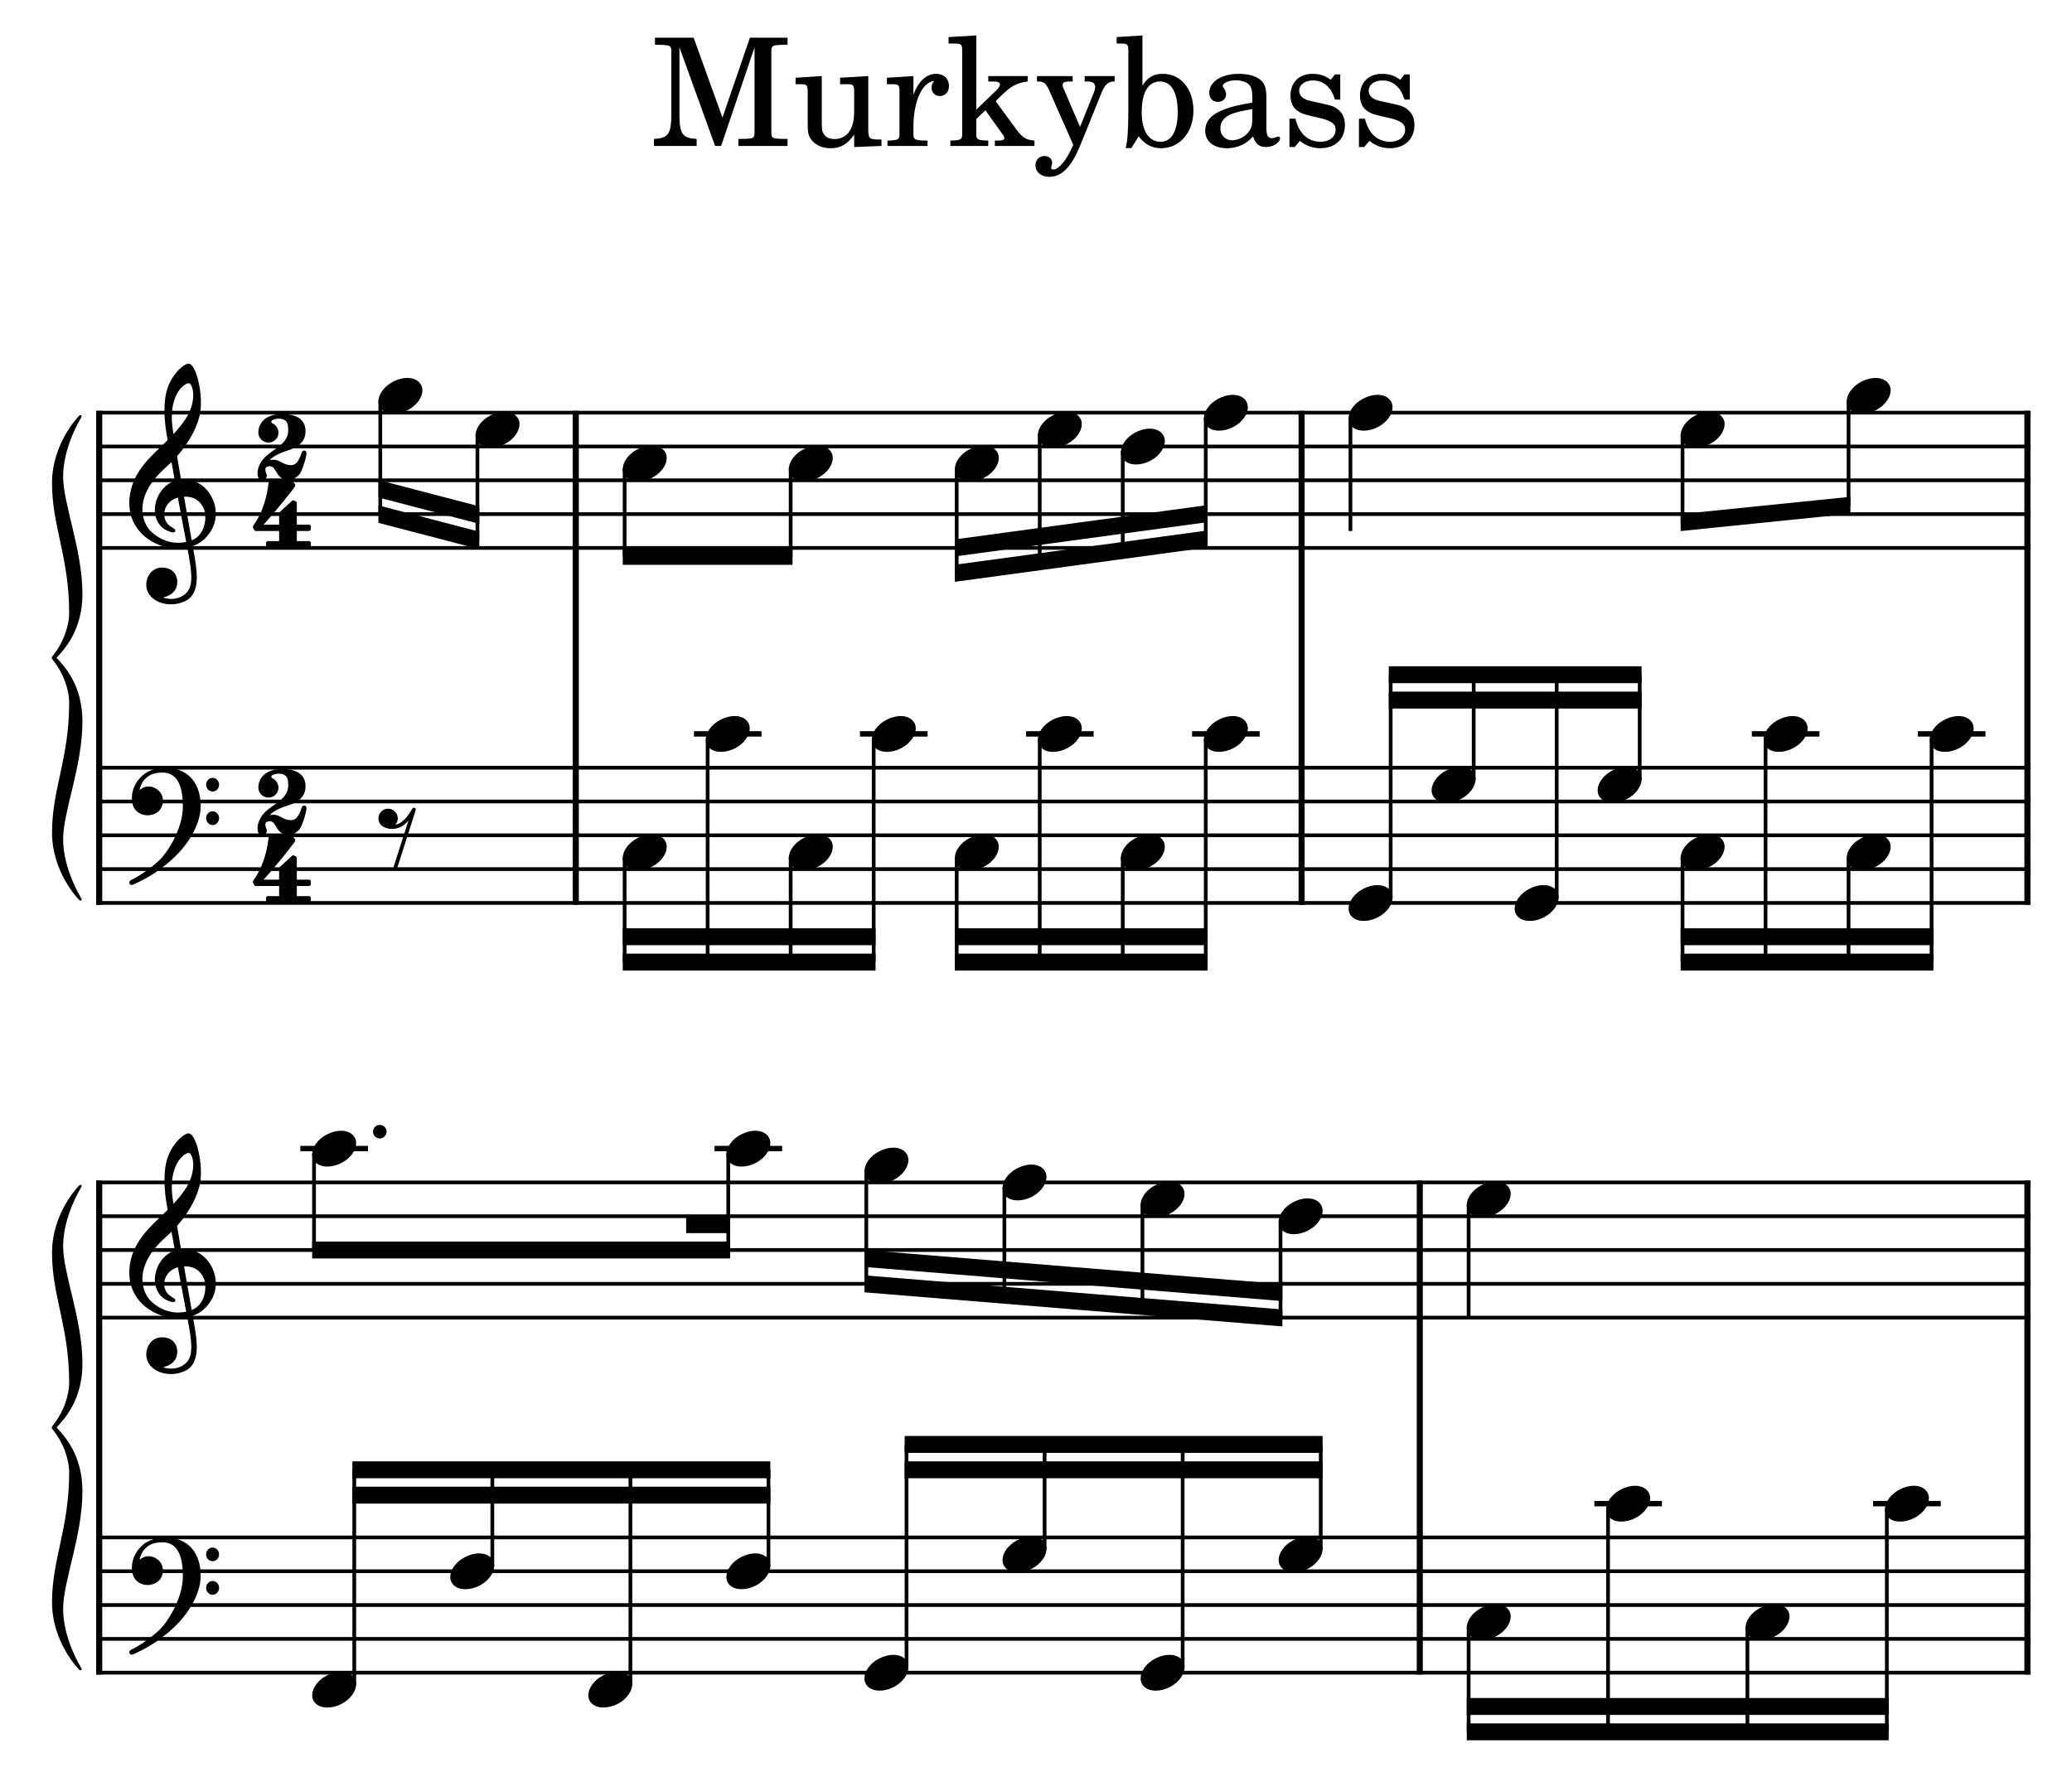 <?xml version="1.0" encoding="UTF-8" standalone="no"?> <svg xmlns="http://www.w3.org/2000/svg" xmlns:svg="http://www.w3.org/2000/svg" xmlns:rdf="http://www.w3.org/1999/02/22-rdf-syntax-ns#" xmlns:cc="http://creativecommons.org/ns#" xmlns:dc="http://purl.org/dc/elements/1.1/" width="1520" height="1300" viewBox="0 0 1520 1300" version="1.2" id="svg56332"><defs id="defs56336"></defs><title id="title55982">murky-koch1802</title><desc id="desc55984">Generated by MuseScore 3.6.2</desc><polyline class="StaffLines" fill="none" stroke="#000000" stroke-width="2.73" stroke-linejoin="bevel" points="53.614,634.252 1472.6,634.252" id="polyline55986" transform="translate(16.921,-331.52)"></polyline><polyline class="StaffLines" fill="none" stroke="#000000" stroke-width="2.73" stroke-linejoin="bevel" points="53.614,659.055 1472.6,659.055" id="polyline55988" transform="translate(16.921,-331.52)"></polyline><polyline class="StaffLines" fill="none" stroke="#000000" stroke-width="2.73" stroke-linejoin="bevel" points="53.614,683.858 1472.6,683.858" id="polyline55990" transform="translate(16.921,-331.52)"></polyline><polyline class="StaffLines" fill="none" stroke="#000000" stroke-width="2.73" stroke-linejoin="bevel" points="53.614,708.661 1472.6,708.661" id="polyline55992" transform="translate(16.921,-331.52)"></polyline><polyline class="StaffLines" fill="none" stroke="#000000" stroke-width="2.73" stroke-linejoin="bevel" points="53.614,733.465 1472.6,733.465" id="polyline55994" transform="translate(16.921,-331.52)"></polyline><polyline class="StaffLines" fill="none" stroke="#000000" stroke-width="2.73" stroke-linejoin="bevel" points="53.614,894.685 1472.6,894.685" id="polyline55996" transform="translate(16.921,-331.52)"></polyline><polyline class="StaffLines" fill="none" stroke="#000000" stroke-width="2.73" stroke-linejoin="bevel" points="53.614,919.488 1472.6,919.488" id="polyline55998" transform="translate(16.921,-331.52)"></polyline><polyline class="StaffLines" fill="none" stroke="#000000" stroke-width="2.73" stroke-linejoin="bevel" points="53.614,944.291 1472.6,944.291" id="polyline56000" transform="translate(16.921,-331.52)"></polyline><polyline class="StaffLines" fill="none" stroke="#000000" stroke-width="2.73" stroke-linejoin="bevel" points="53.614,969.094 1472.6,969.094" id="polyline56002" transform="translate(16.921,-331.52)"></polyline><polyline class="StaffLines" fill="none" stroke="#000000" stroke-width="2.73" stroke-linejoin="bevel" points="53.614,993.898 1472.6,993.898" id="polyline56004" transform="translate(16.921,-331.52)"></polyline><polyline class="StaffLines" fill="none" stroke="#000000" stroke-width="2.73" stroke-linejoin="bevel" points="53.614,1352.91 1472.6,1352.91" id="polyline56006" transform="translate(16.921,-485.52)"></polyline><polyline class="StaffLines" fill="none" stroke="#000000" stroke-width="2.73" stroke-linejoin="bevel" points="53.614,1377.71 1472.6,1377.71" id="polyline56008" transform="translate(16.921,-485.52)"></polyline><polyline class="StaffLines" fill="none" stroke="#000000" stroke-width="2.73" stroke-linejoin="bevel" points="53.614,1402.51 1472.6,1402.51" id="polyline56010" transform="translate(16.921,-485.52)"></polyline><polyline class="StaffLines" fill="none" stroke="#000000" stroke-width="2.73" stroke-linejoin="bevel" points="53.614,1427.31 1472.6,1427.31" id="polyline56012" transform="translate(16.921,-485.52)"></polyline><polyline class="StaffLines" fill="none" stroke="#000000" stroke-width="2.73" stroke-linejoin="bevel" points="53.614,1452.12 1472.6,1452.12" id="polyline56014" transform="translate(16.921,-485.52)"></polyline><polyline class="StaffLines" fill="none" stroke="#000000" stroke-width="2.73" stroke-linejoin="bevel" points="53.614,1613.34 1472.6,1613.34" id="polyline56016" transform="translate(16.921,-485.52)"></polyline><polyline class="StaffLines" fill="none" stroke="#000000" stroke-width="2.73" stroke-linejoin="bevel" points="53.614,1638.14 1472.6,1638.14" id="polyline56018" transform="translate(16.921,-485.52)"></polyline><polyline class="StaffLines" fill="none" stroke="#000000" stroke-width="2.73" stroke-linejoin="bevel" points="53.614,1662.94 1472.6,1662.94" id="polyline56020" transform="translate(16.921,-485.52)"></polyline><polyline class="StaffLines" fill="none" stroke="#000000" stroke-width="2.73" stroke-linejoin="bevel" points="53.614,1687.75 1472.6,1687.75" id="polyline56022" transform="translate(16.921,-485.52)"></polyline><polyline class="StaffLines" fill="none" stroke="#000000" stroke-width="2.73" stroke-linejoin="bevel" points="53.614,1712.55 1472.6,1712.55" id="polyline56024" transform="translate(16.921,-485.52)"></polyline><path class="Text" d="m 508.86,27.657 h -28.375 v 5.171 h 2.094 c 6.265,0.11 8.359,0.438 9.125,1.547 0.781,0.985 0.781,1.094 0.781,6.813 v 42.125 c 0,14.969 -2.094,18.047 -12.766,18.594 v 5.171 h 31.344 v -5.171 c -10.563,-0.547 -12.641,-3.625 -12.641,-18.594 v -48.61 l 26.172,72.375 h 4.406 l 24.532,-72.375 v 58.844 c 0,5.61 0,5.828 -0.657,6.938 -0.89,1.093 -2.984,1.422 -9.25,1.422 h -1.984 v 5.171 h 36.094 v -5.171 h -1.985 c -6.265,0 -8.359,-0.329 -9.25,-1.422 -0.656,-1.11 -0.656,-1.219 -0.656,-6.938 V 41.188 c 0,-5.61 0,-5.828 0.656,-6.813 0.891,-1.109 2.985,-1.437 9.25,-1.547 h 1.985 v -5.171 h -27.61 l -20.14,58.625 -21.125,-58.625 m 117.75,80.187 20.031,-0.766 v -4.734 h -2.75 c -6.391,-0.219 -6.937,-0.875 -6.937,-8.031 v -38.5 l -20.672,1.219 v 4.734 h 5.609 c 4.172,0.109 4.719,0.766 4.719,5.5 v 13.516 c 0,6.281 -0.656,10.015 -2.297,13.531 -2.313,4.953 -6.719,7.703 -12.109,7.703 -3.407,0 -6.266,-1.203 -7.704,-3.406 -1.421,-2.094 -1.64,-3.188 -1.64,-9.235 V 55.813 l -19.25,1.219 v 4.734 h 4.172 c 4.187,0.109 4.734,0.766 4.734,5.5 v 23.75 c 0,5.609 0.438,8.141 2.094,10.672 2.969,4.515 8.25,7.047 14.844,7.047 7.265,0 12.328,-2.969 17.156,-10.016 v 9.125 m 43.469,-52.031 -19.469,1.219 v 4.734 h 4.5 c 4.187,0.109 4.734,0.766 4.734,5.5 v 26.281 5.172 c -0.109,1.656 -0.219,2.313 -0.656,2.859 -0.766,0.985 -2.969,1.438 -7.703,1.547 h -0.438 v 3.953 h 29.375 v -3.953 h -1.984 c -7.375,-0.234 -8.359,-0.781 -8.359,-4.734 v -4.844 -1.094 c 0.109,-18.484 6.703,-32.562 15.281,-33 -1.531,1.75 -1.969,2.86 -1.969,4.938 0,3.531 2.531,6.062 6.047,6.062 4.062,0 6.703,-2.968 6.703,-7.375 0,-5.39 -3.734,-8.906 -9.562,-8.906 -6.938,0 -12.875,5.5 -16.5,15.281 v -13.64 m 46.109,24.64 V 26 l -20.344,1.219 v 4.734 h 5.266 c 4.187,0.11 4.734,0.766 4.734,5.5 v 56.094 5.281 c -0.109,1.547 -0.219,2.204 -0.656,2.75 -0.766,0.985 -2.859,1.438 -7.594,1.547 h -0.437 v 3.953 h 27.828 v -3.953 h -0.438 c -7.375,-0.234 -8.359,-0.781 -8.359,-4.734 v -4.844 -6.265 l 6.703,-6.391 13.094,18.375 c 0.547,0.875 0.765,1.437 0.765,1.875 0,1.531 -1.203,1.984 -4.828,1.984 h -2.093 v 3.953 h 29.046 v -3.953 c -6.171,-0.562 -8.375,-1.875 -12.875,-7.593 l -15.625,-21.344 4.954,-4.844 c 6.484,-6.266 11.109,-8.687 18.593,-9.562 v -3.969 h -28.937 v 3.969 h 3.406 c 3.531,0 5.172,0.656 5.172,2.093 0,1.203 -0.766,2.516 -2.531,4.282 l -14.844,14.296 m 76.109,12.657 -12.093,-28.266 c -0.454,-1.109 -0.672,-1.656 -0.672,-2.203 0,-2.094 1.328,-2.859 5.062,-2.859 h 2.313 v -3.969 h -26.172 v 3.969 h 1.203 c 3.734,0.109 5.172,1.203 7.484,5.937 l 17.922,40.594 -1.859,3.844 c -3.969,8.359 -9.141,14.187 -12.656,14.187 -0.985,0 -1.766,-0.437 -1.766,-1.094 0,-0.218 0.109,-0.547 0.219,-0.984 0.328,-1 0.562,-1.984 0.562,-2.875 0,-2.859 -2.312,-4.938 -5.609,-4.938 -3.86,0 -6.61,2.86 -6.61,6.813 0,4.953 4.188,8.469 10.016,8.469 5.828,0 10.781,-2.86 15.172,-8.797 3.422,-4.516 5.609,-9.125 10.453,-21.125 l 12.547,-31.125 c 2.531,-6.375 4.937,-8.797 9.234,-8.906 h 0.657 v -3.969 h -22 v 3.969 h 1.765 c 4.172,0 5.938,1.203 5.938,4.062 0,1.219 -0.328,2.531 -1.094,4.406 l -10.016,24.86 m 45.797,-67.11 -18.922,1.219 v 4.734 h 3.86 c 4.172,0.11 4.718,0.766 4.718,5.5 v 42.782 c 0,15.297 -0.656,23.656 -1.968,28.39 h 4.172 l 5.39,-8.593 c 4.516,5.953 9.688,8.703 16.5,8.703 13.641,0 23.656,-11.672 23.656,-27.61 0,-15.843 -9.25,-26.953 -22.437,-26.953 -6.719,0 -10.781,2.313 -14.969,8.578 V 26 m 12.985,33.782 c 8.25,0 12.875,8.031 12.875,22.437 0,13.969 -4.516,21.781 -12.547,21.781 -8.688,0 -13.86,-8.031 -13.86,-21.562 0,-14.735 4.735,-22.656 13.532,-22.656 m 77.937,11.875 c 0,-6.922 -1.203,-10.454 -4.406,-13.094 -3.625,-2.969 -9.016,-4.391 -16.047,-4.391 -12.438,0 -21.453,5.828 -21.453,13.86 0,4.062 2.531,6.703 6.375,6.703 3.515,0 5.937,-2.313 5.937,-5.61 0,-1.422 -0.547,-2.968 -1.64,-4.5 -0.672,-0.781 -0.782,-1 -0.782,-1.547 0,-2.203 4.407,-4.187 9.688,-4.187 3.516,0 7.375,1.109 9.125,2.75 2.094,1.766 2.859,4.406 2.859,9.359 v 4.282 c -11.437,1.984 -15.062,2.859 -20.453,4.953 -9.578,3.531 -14.078,8.578 -14.078,15.625 0,7.922 6.156,12.875 15.953,12.875 7.578,0 14.406,-3.094 19.141,-8.703 1.75,5.609 4.5,7.812 9.672,7.812 4.953,0 10.125,-3.187 10.125,-6.375 0,-0.766 -0.438,-1.328 -1.11,-1.328 -0.437,0 -0.875,0.125 -1.64,0.453 -1.547,0.656 -2.203,0.766 -3.078,0.766 -3.094,0 -4.188,-1.985 -4.188,-7.594 V 71.657 m -10.344,13.421 c 0,6.594 -0.328,8.141 -2.187,11 -2.75,4.063 -7.703,6.813 -12.547,6.813 -5.063,0 -8.688,-3.625 -8.688,-8.578 0,-4.61 2.313,-7.922 7.141,-10.219 3.422,-1.547 7.703,-2.641 16.281,-4.078 v 5.062 m 64.532,-30.468 h -3.86 l -3.187,3.953 c -3.953,-3.078 -7.922,-4.391 -13.422,-4.391 -9.672,0 -16.063,6.266 -16.063,15.953 0,4.282 1.438,7.907 3.86,10.11 2.531,2.312 5.062,3.406 11.656,4.953 l 5.828,1.328 c 8.688,2.078 11.766,4.281 11.766,8.687 0,5.172 -4.5,8.797 -10.891,8.797 -9.344,0 -15.937,-5.937 -18.578,-16.937 h -4.406 v 20.781 h 3.843 l 3.86,-4.5 c 4.5,3.625 9.453,5.391 15.062,5.391 10.782,0 17.938,-6.719 17.938,-16.953 0,-4.829 -1.547,-8.579 -4.625,-11.11 -2.641,-2.297 -4.844,-3.187 -11.547,-4.609 l -5.5,-1.219 c -6.047,-1.312 -6.047,-1.312 -8.031,-2.422 -2.422,-1.094 -3.844,-3.406 -3.844,-5.828 0,-4.5 4.172,-7.578 10.219,-7.578 4.187,0 7.593,1.422 10.672,4.391 2.421,2.421 3.64,4.625 5.39,9.687 h 3.86 V 54.61 m 50.997,0 h -3.86 l -3.18,3.953 c -3.96,-3.078 -7.93,-4.391 -13.426,-4.391 -9.672,0 -16.063,6.266 -16.063,15.953 0,4.282 1.438,7.907 3.86,10.11 2.531,2.312 5.062,3.406 11.656,4.953 l 5.833,1.328 c 8.68,2.078 11.76,4.281 11.76,8.687 0,5.172 -4.5,8.797 -10.89,8.797 -9.344,0 -15.937,-5.937 -18.578,-16.937 h -4.406 v 20.781 h 3.843 l 3.86,-4.5 c 4.5,3.625 9.453,5.391 15.061,5.391 10.78,0 17.94,-6.719 17.94,-16.953 0,-4.829 -1.55,-8.579 -4.63,-11.11 -2.64,-2.297 -4.84,-3.187 -11.54,-4.609 l -5.503,-1.219 c -6.047,-1.312 -6.047,-1.312 -8.031,-2.422 -2.422,-1.094 -3.844,-3.406 -3.844,-5.828 0,-4.5 4.172,-7.578 10.219,-7.578 4.189,0 7.589,1.422 10.669,4.391 2.42,2.421 3.64,4.625 5.39,9.687 h 3.86 V 54.61" id="path56026"></path><polyline class="BarLine" fill="none" stroke="#000000" stroke-width="4.46" stroke-linejoin="bevel" points="55.846,893.321 55.846,995.262" id="polyline56028" transform="translate(16.921,-331.52)"></polyline><polyline class="BarLine" fill="none" stroke="#000000" stroke-width="4.46" stroke-linejoin="bevel" points="405.461,893.321 405.461,995.262" id="polyline56030" transform="translate(16.921,-331.52)"></polyline><polyline class="BarLine" fill="none" stroke="#000000" stroke-width="4.46" stroke-linejoin="bevel" points="937.914,893.321 937.914,995.262" id="polyline56032" transform="translate(16.921,-331.52)"></polyline><polyline class="BarLine" fill="none" stroke="#000000" stroke-width="4.46" stroke-linejoin="bevel" points="1470.37,893.321 1470.37,995.262" id="polyline56034" transform="translate(16.921,-331.52)"></polyline><polyline class="BarLine" fill="none" stroke="#000000" stroke-width="4.46" stroke-linejoin="bevel" points="55.846,1611.97 55.846,1713.92" id="polyline56036" transform="translate(16.921,-485.52)"></polyline><polyline class="BarLine" fill="none" stroke="#000000" stroke-width="4.46" stroke-linejoin="bevel" points="1024.61,1611.97 1024.61,1713.92" id="polyline56038" transform="translate(16.921,-485.52)"></polyline><polyline class="BarLine" fill="none" stroke="#000000" stroke-width="4.46" stroke-linejoin="bevel" points="1470.37,1611.97 1470.37,1713.92" id="polyline56040" transform="translate(16.921,-485.52)"></polyline><polyline class="BarLine" fill="none" stroke="#000000" stroke-width="4.46" stroke-linejoin="bevel" points="55.846,632.888 55.846,894.685" id="polyline56042" transform="translate(16.921,-331.52)"></polyline><polyline class="BarLine" fill="none" stroke="#000000" stroke-width="4.46" stroke-linejoin="bevel" points="405.461,632.888 405.461,894.685" id="polyline56044" transform="translate(16.921,-331.52)"></polyline><polyline class="BarLine" fill="none" stroke="#000000" stroke-width="4.46" stroke-linejoin="bevel" points="937.914,632.888 937.914,894.685" id="polyline56046" transform="translate(16.921,-331.52)"></polyline><polyline class="BarLine" fill="none" stroke="#000000" stroke-width="4.46" stroke-linejoin="bevel" points="1470.37,632.888 1470.37,894.685" id="polyline56048" transform="translate(16.921,-331.52)"></polyline><polyline class="BarLine" fill="none" stroke="#000000" stroke-width="4.46" stroke-linejoin="bevel" points="55.846,1351.54 55.846,1613.34" id="polyline56050" transform="translate(16.921,-485.52)"></polyline><polyline class="BarLine" fill="none" stroke="#000000" stroke-width="4.46" stroke-linejoin="bevel" points="1024.61,1351.54 1024.61,1613.34" id="polyline56052" transform="translate(16.921,-485.52)"></polyline><polyline class="BarLine" fill="none" stroke="#000000" stroke-width="4.46" stroke-linejoin="bevel" points="1470.37,1351.54 1470.37,1613.34" id="polyline56054" transform="translate(16.921,-485.52)"></polyline><polyline class="LedgerLine" fill="none" stroke="#000000" stroke-width="3.97" stroke-linejoin="bevel" points="492.157,869.882 541.755,869.882" id="polyline56056" transform="translate(16.921,-331.52)"></polyline><polyline class="LedgerLine" fill="none" stroke="#000000" stroke-width="3.97" stroke-linejoin="bevel" points="613.958,869.882 663.556,869.882" id="polyline56058" transform="translate(16.921,-331.52)"></polyline><polyline class="LedgerLine" fill="none" stroke="#000000" stroke-width="3.97" stroke-linejoin="bevel" points="735.758,869.882 785.357,869.882" id="polyline56060" transform="translate(16.921,-331.52)"></polyline><polyline class="LedgerLine" fill="none" stroke="#000000" stroke-width="3.97" stroke-linejoin="bevel" points="857.559,869.882 907.158,869.882" id="polyline56062" transform="translate(16.921,-331.52)"></polyline><polyline class="LedgerLine" fill="none" stroke="#000000" stroke-width="3.97" stroke-linejoin="bevel" points="1268.21,869.882 1317.81,869.882" id="polyline56064" transform="translate(16.921,-331.52)"></polyline><polyline class="LedgerLine" fill="none" stroke="#000000" stroke-width="3.97" stroke-linejoin="bevel" points="1390.01,869.882 1439.61,869.882" id="polyline56066" transform="translate(16.921,-331.52)"></polyline><polyline class="LedgerLine" fill="none" stroke="#000000" stroke-width="3.97" stroke-linejoin="bevel" points="1152.67,1588.54 1202.26,1588.54" id="polyline56068" transform="translate(16.921,-485.52)"></polyline><polyline class="LedgerLine" fill="none" stroke="#000000" stroke-width="3.97" stroke-linejoin="bevel" points="1357.19,1588.54 1406.79,1588.54" id="polyline56070" transform="translate(16.921,-485.52)"></polyline><polyline class="LedgerLine" fill="none" stroke="#000000" stroke-width="3.97" stroke-linejoin="bevel" points="203.41,1328.1 253.008,1328.1" id="polyline56072" transform="translate(16.921,-485.52)"></polyline><polyline class="LedgerLine" fill="none" stroke="#000000" stroke-width="3.97" stroke-linejoin="bevel" points="507.266,1328.1 556.865,1328.1" id="polyline56074" transform="translate(16.921,-485.52)"></polyline><polyline class="Stem" fill="none" stroke="#000000" stroke-width="2.73" stroke-linejoin="bevel" points="441.302,960.026 441.302,1037.3" id="polyline56076" transform="translate(16.921,-331.52)"></polyline><polyline class="Stem" fill="none" stroke="#000000" stroke-width="2.73" stroke-linejoin="bevel" points="502.202,873.215 502.202,1037.3" id="polyline56078" transform="translate(16.921,-331.52)"></polyline><polyline class="Stem" fill="none" stroke="#000000" stroke-width="2.73" stroke-linejoin="bevel" points="563.103,960.026 563.103,1037.3" id="polyline56080" transform="translate(16.921,-331.52)"></polyline><polyline class="Stem" fill="none" stroke="#000000" stroke-width="2.73" stroke-linejoin="bevel" points="624.003,873.215 624.003,1037.3" id="polyline56082" transform="translate(16.921,-331.52)"></polyline><polyline class="Stem" fill="none" stroke="#000000" stroke-width="2.73" stroke-linejoin="bevel" points="684.903,960.026 684.903,1037.3" id="polyline56084" transform="translate(16.921,-331.52)"></polyline><polyline class="Stem" fill="none" stroke="#000000" stroke-width="2.73" stroke-linejoin="bevel" points="745.804,873.215 745.804,1037.3" id="polyline56086" transform="translate(16.921,-331.52)"></polyline><polyline class="Stem" fill="none" stroke="#000000" stroke-width="2.73" stroke-linejoin="bevel" points="806.704,960.026 806.704,1037.3" id="polyline56088" transform="translate(16.921,-331.52)"></polyline><polyline class="Stem" fill="none" stroke="#000000" stroke-width="2.73" stroke-linejoin="bevel" points="867.605,873.215 867.605,1037.3" id="polyline56090" transform="translate(16.921,-331.52)"></polyline><polyline class="Stem" fill="none" stroke="#000000" stroke-width="2.73" stroke-linejoin="bevel" points="1003.26,990.723 1003.26,826.476" id="polyline56092" transform="translate(16.921,-331.52)"></polyline><polyline class="Stem" fill="none" stroke="#000000" stroke-width="2.73" stroke-linejoin="bevel" points="1064.16,903.912 1064.16,826.476" id="polyline56094" transform="translate(16.921,-331.52)"></polyline><polyline class="Stem" fill="none" stroke="#000000" stroke-width="2.73" stroke-linejoin="bevel" points="1125.06,990.723 1125.06,826.476" id="polyline56096" transform="translate(16.921,-331.52)"></polyline><polyline class="Stem" fill="none" stroke="#000000" stroke-width="2.73" stroke-linejoin="bevel" points="1185.96,903.912 1185.96,826.476" id="polyline56098" transform="translate(16.921,-331.52)"></polyline><polyline class="Stem" fill="none" stroke="#000000" stroke-width="2.73" stroke-linejoin="bevel" points="1217.36,960.026 1217.36,1037.3" id="polyline56100" transform="translate(16.921,-331.52)"></polyline><polyline class="Stem" fill="none" stroke="#000000" stroke-width="2.73" stroke-linejoin="bevel" points="1278.26,873.215 1278.26,1037.3" id="polyline56102" transform="translate(16.921,-331.52)"></polyline><polyline class="Stem" fill="none" stroke="#000000" stroke-width="2.73" stroke-linejoin="bevel" points="1339.16,960.026 1339.16,1037.3" id="polyline56104" transform="translate(16.921,-331.52)"></polyline><polyline class="Stem" fill="none" stroke="#000000" stroke-width="2.73" stroke-linejoin="bevel" points="1400.06,873.215 1400.06,1037.3" id="polyline56106" transform="translate(16.921,-331.52)"></polyline><polyline class="Stem" fill="none" stroke="#000000" stroke-width="2.73" stroke-linejoin="bevel" points="242.963,1721.78 242.963,1563.73" id="polyline56108" transform="translate(16.921,-485.52)"></polyline><polyline class="Stem" fill="none" stroke="#000000" stroke-width="2.73" stroke-linejoin="bevel" points="344.248,1634.97 344.248,1563.73" id="polyline56110" transform="translate(16.921,-485.52)"></polyline><polyline class="Stem" fill="none" stroke="#000000" stroke-width="2.73" stroke-linejoin="bevel" points="445.534,1721.78 445.534,1563.73" id="polyline56112" transform="translate(16.921,-485.52)"></polyline><polyline class="Stem" fill="none" stroke="#000000" stroke-width="2.73" stroke-linejoin="bevel" points="546.82,1634.97 546.82,1563.73" id="polyline56114" transform="translate(16.921,-485.52)"></polyline><polyline class="Stem" fill="none" stroke="#000000" stroke-width="2.73" stroke-linejoin="bevel" points="648.105,1709.38 648.105,1545.13" id="polyline56116" transform="translate(16.921,-485.52)"></polyline><polyline class="Stem" fill="none" stroke="#000000" stroke-width="2.73" stroke-linejoin="bevel" points="749.391,1622.57 749.391,1545.13" id="polyline56118" transform="translate(16.921,-485.52)"></polyline><polyline class="Stem" fill="none" stroke="#000000" stroke-width="2.73" stroke-linejoin="bevel" points="850.676,1709.38 850.676,1545.13" id="polyline56120" transform="translate(16.921,-485.52)"></polyline><polyline class="Stem" fill="none" stroke="#000000" stroke-width="2.73" stroke-linejoin="bevel" points="951.962,1622.57 951.962,1545.13" id="polyline56122" transform="translate(16.921,-485.52)"></polyline><polyline class="Stem" fill="none" stroke="#000000" stroke-width="2.73" stroke-linejoin="bevel" points="1060.45,1678.68 1060.45,1755.96" id="polyline56124" transform="translate(16.921,-485.52)"></polyline><polyline class="Stem" fill="none" stroke="#000000" stroke-width="2.73" stroke-linejoin="bevel" points="1162.71,1591.87 1162.71,1755.96" id="polyline56126" transform="translate(16.921,-485.52)"></polyline><polyline class="Stem" fill="none" stroke="#000000" stroke-width="2.73" stroke-linejoin="bevel" points="1264.97,1678.68 1264.97,1755.96" id="polyline56128" transform="translate(16.921,-485.52)"></polyline><polyline class="Stem" fill="none" stroke="#000000" stroke-width="2.73" stroke-linejoin="bevel" points="1367.24,1591.87 1367.24,1755.96" id="polyline56130" transform="translate(16.921,-485.52)"></polyline><polyline class="Stem" fill="none" stroke="#000000" stroke-width="2.73" stroke-linejoin="bevel" points="262.054,625.184 262.054,708.661" id="polyline56132" transform="translate(16.921,-331.52)"></polyline><polyline class="Stem" fill="none" stroke="#000000" stroke-width="2.73" stroke-linejoin="bevel" points="333.323,649.987 333.323,727.264" id="polyline56134" transform="translate(16.921,-331.52)"></polyline><polyline class="Stem" fill="none" stroke="#000000" stroke-width="2.73" stroke-linejoin="bevel" points="441.302,674.79 441.302,739.665" id="polyline56136" transform="translate(16.921,-331.52)"></polyline><polyline class="Stem" fill="none" stroke="#000000" stroke-width="2.73" stroke-linejoin="bevel" points="563.103,674.79 563.103,739.665" id="polyline56138" transform="translate(16.921,-331.52)"></polyline><polyline class="Stem" fill="none" stroke="#000000" stroke-width="2.73" stroke-linejoin="bevel" points="684.903,674.79 684.903,752.067" id="polyline56140" transform="translate(16.921,-331.52)"></polyline><polyline class="Stem" fill="none" stroke="#000000" stroke-width="2.73" stroke-linejoin="bevel" points="745.804,649.987 745.804,743.799" id="polyline56142" transform="translate(16.921,-331.52)"></polyline><polyline class="Stem" fill="none" stroke="#000000" stroke-width="2.73" stroke-linejoin="bevel" points="806.704,662.389 806.704,735.531" id="polyline56144" transform="translate(16.921,-331.52)"></polyline><polyline class="Stem" fill="none" stroke="#000000" stroke-width="2.73" stroke-linejoin="bevel" points="867.605,637.586 867.605,727.264" id="polyline56146" transform="translate(16.921,-331.52)"></polyline><polyline class="Stem" fill="none" stroke="#000000" stroke-width="2.73" stroke-linejoin="bevel" points="973.754,637.586 973.754,721.063" id="polyline56148" transform="translate(16.921,-331.52)"></polyline><polyline class="Stem" fill="none" stroke="#000000" stroke-width="2.73" stroke-linejoin="bevel" points="1217.36,649.987 1217.36,714.862" id="polyline56150" transform="translate(16.921,-331.52)"></polyline><polyline class="Stem" fill="none" stroke="#000000" stroke-width="2.73" stroke-linejoin="bevel" points="1339.16,625.184 1339.16,702.461" id="polyline56152" transform="translate(16.921,-331.52)"></polyline><polyline class="Stem" fill="none" stroke="#000000" stroke-width="2.73" stroke-linejoin="bevel" points="213.455,1331.44 213.455,1402.51" id="polyline56154" transform="translate(16.921,-485.52)"></polyline><polyline class="Stem" fill="none" stroke="#000000" stroke-width="2.73" stroke-linejoin="bevel" points="517.312,1331.44 517.312,1402.51" id="polyline56156" transform="translate(16.921,-485.52)"></polyline><polyline class="Stem" fill="none" stroke="#000000" stroke-width="2.73" stroke-linejoin="bevel" points="618.597,1343.84 618.597,1427.31" id="polyline56158" transform="translate(16.921,-485.52)"></polyline><polyline class="Stem" fill="none" stroke="#000000" stroke-width="2.73" stroke-linejoin="bevel" points="719.883,1356.24 719.883,1435.58" id="polyline56160" transform="translate(16.921,-485.52)"></polyline><polyline class="Stem" fill="none" stroke="#000000" stroke-width="2.73" stroke-linejoin="bevel" points="821.168,1368.64 821.168,1443.85" id="polyline56162" transform="translate(16.921,-485.52)"></polyline><polyline class="Stem" fill="none" stroke="#000000" stroke-width="2.73" stroke-linejoin="bevel" points="922.454,1381.04 922.454,1452.12" id="polyline56164" transform="translate(16.921,-485.52)"></polyline><polyline class="Stem" fill="none" stroke="#000000" stroke-width="2.73" stroke-linejoin="bevel" points="1060.45,1368.64 1060.45,1452.12" id="polyline56166" transform="translate(16.921,-485.52)"></polyline><path class="Note" d="m 488.111,617.143 c -1.783,-3.286 -5.55,-5.069 -10.123,-5.069 -3.364,0 -7.038,0.992 -10.619,2.883 -6.542,3.472 -10.51,9.317 -10.51,14.386 0,1.38 0.295,2.775 0.992,4.062 1.783,3.271 5.55,4.961 10.123,4.961 3.364,0 7.038,-0.884 10.619,-2.775 6.542,-3.472 10.51,-9.332 10.51,-14.386 0,-1.395 -0.295,-2.775 -0.992,-4.062" id="path56168" style="stroke-width:0.992"></path><path class="Note" d="m 549.011,530.332 c -1.783,-3.286 -5.55,-5.069 -10.123,-5.069 -3.364,0 -7.038,0.992 -10.619,2.883 -6.542,3.472 -10.51,9.317 -10.51,14.386 0,1.38 0.295,2.775 0.992,4.062 1.783,3.271 5.55,4.961 10.123,4.961 3.364,0 7.038,-0.884 10.619,-2.775 6.542,-3.472 10.51,-9.332 10.51,-14.386 0,-1.395 -0.295,-2.775 -0.992,-4.062" id="path56170" style="stroke-width:0.992"></path><path class="Note" d="m 609.911,617.143 c -1.783,-3.286 -5.55,-5.069 -10.123,-5.069 -3.364,0 -7.038,0.992 -10.619,2.883 -6.542,3.472 -10.51,9.317 -10.51,14.386 0,1.38 0.295,2.775 0.992,4.062 1.783,3.271 5.55,4.961 10.123,4.961 3.364,0 7.038,-0.884 10.619,-2.775 6.542,-3.472 10.51,-9.332 10.51,-14.386 0,-1.395 -0.295,-2.775 -0.992,-4.062" id="path56172" style="stroke-width:0.992"></path><path class="Note" d="m 670.812,530.332 c -1.783,-3.286 -5.55,-5.069 -10.123,-5.069 -3.364,0 -7.038,0.992 -10.619,2.883 -6.542,3.472 -10.51,9.317 -10.51,14.386 0,1.38 0.295,2.775 0.992,4.062 1.783,3.271 5.55,4.961 10.123,4.961 3.364,0 7.038,-0.884 10.619,-2.775 6.542,-3.472 10.51,-9.332 10.51,-14.386 0,-1.395 -0.295,-2.775 -0.992,-4.062" id="path56174" style="stroke-width:0.992"></path><path class="Note" d="m 731.712,617.143 c -1.783,-3.286 -5.55,-5.069 -10.123,-5.069 -3.364,0 -7.038,0.992 -10.619,2.883 -6.542,3.472 -10.51,9.317 -10.51,14.386 0,1.38 0.295,2.775 0.992,4.062 1.783,3.271 5.55,4.961 10.123,4.961 3.364,0 7.038,-0.884 10.619,-2.775 6.542,-3.472 10.51,-9.332 10.51,-14.386 0,-1.395 -0.295,-2.775 -0.992,-4.062" id="path56176" style="stroke-width:0.992"></path><path class="Note" d="m 792.613,530.332 c -1.783,-3.286 -5.55,-5.069 -10.123,-5.069 -3.364,0 -7.038,0.992 -10.619,2.883 -6.542,3.472 -10.51,9.317 -10.51,14.386 0,1.38 0.295,2.775 0.992,4.062 1.783,3.271 5.55,4.961 10.123,4.961 3.364,0 7.038,-0.884 10.619,-2.775 6.542,-3.472 10.51,-9.332 10.51,-14.386 0,-1.395 -0.295,-2.775 -0.992,-4.062" id="path56178" style="stroke-width:0.992"></path><path class="Note" d="m 853.513,617.143 c -1.783,-3.286 -5.55,-5.069 -10.123,-5.069 -3.364,0 -7.038,0.992 -10.619,2.883 -6.542,3.472 -10.51,9.317 -10.51,14.386 0,1.38 0.295,2.775 0.992,4.062 1.783,3.271 5.55,4.961 10.123,4.961 3.364,0 7.038,-0.884 10.619,-2.775 6.542,-3.472 10.51,-9.332 10.51,-14.386 0,-1.395 -0.295,-2.775 -0.992,-4.062" id="path56180" style="stroke-width:0.992"></path><path class="Note" d="m 914.413,530.332 c -1.783,-3.286 -5.55,-5.069 -10.123,-5.069 -3.364,0 -7.038,0.992 -10.619,2.883 -6.542,3.472 -10.51,9.317 -10.51,14.386 0,1.38 0.295,2.775 0.992,4.062 1.783,3.271 5.55,4.961 10.123,4.961 3.364,0 7.038,-0.884 10.619,-2.775 6.542,-3.472 10.51,-9.332 10.51,-14.386 0,-1.395 -0.295,-2.775 -0.992,-4.062" id="path56182" style="stroke-width:0.992"></path><path class="Note" d="m 1020.563,654.348 c -1.783,-3.286 -5.55,-5.069 -10.123,-5.069 -3.364,0 -7.038,0.992 -10.619,2.883 -6.542,3.472 -10.51,9.317 -10.51,14.386 0,1.38 0.295,2.775 0.992,4.062 1.783,3.271 5.55,4.961 10.123,4.961 3.364,0 7.038,-0.884 10.619,-2.775 6.542,-3.472 10.51,-9.332 10.51,-14.386 0,-1.395 -0.295,-2.775 -0.992,-4.062" id="path56184" style="stroke-width:0.992"></path><path class="Note" d="m 1081.463,567.537 c -1.783,-3.286 -5.55,-5.069 -10.123,-5.069 -3.364,0 -7.038,0.992 -10.619,2.883 -6.542,3.472 -10.51,9.317 -10.51,14.386 0,1.38 0.295,2.775 0.992,4.062 1.783,3.271 5.55,4.961 10.123,4.961 3.364,0 7.038,-0.884 10.619,-2.775 6.542,-3.472 10.51,-9.332 10.51,-14.386 0,-1.395 -0.295,-2.775 -0.992,-4.062" id="path56186" style="stroke-width:0.992"></path><path class="Note" d="m 1142.363,654.348 c -1.783,-3.286 -5.55,-5.069 -10.123,-5.069 -3.364,0 -7.038,0.992 -10.619,2.883 -6.542,3.472 -10.51,9.317 -10.51,14.386 0,1.38 0.295,2.775 0.992,4.062 1.783,3.271 5.55,4.961 10.123,4.961 3.364,0 7.038,-0.884 10.619,-2.775 6.542,-3.472 10.51,-9.332 10.51,-14.386 0,-1.395 -0.295,-2.775 -0.992,-4.062" id="path56188" style="stroke-width:0.992"></path><path class="Note" d="m 1203.263,567.537 c -1.783,-3.286 -5.55,-5.069 -10.123,-5.069 -3.364,0 -7.038,0.992 -10.619,2.883 -6.542,3.472 -10.51,9.317 -10.51,14.386 0,1.38 0.295,2.775 0.992,4.062 1.783,3.271 5.55,4.961 10.123,4.961 3.364,0 7.038,-0.884 10.619,-2.775 6.542,-3.472 10.51,-9.332 10.51,-14.386 0,-1.395 -0.295,-2.775 -0.992,-4.062" id="path56190" style="stroke-width:0.992"></path><path class="Note" d="m 1264.163,617.143 c -1.783,-3.286 -5.55,-5.069 -10.123,-5.069 -3.364,0 -7.038,0.992 -10.619,2.883 -6.542,3.472 -10.51,9.317 -10.51,14.386 0,1.38 0.295,2.775 0.992,4.062 1.783,3.271 5.55,4.961 10.123,4.961 3.364,0 7.038,-0.884 10.619,-2.775 6.542,-3.472 10.51,-9.332 10.51,-14.386 0,-1.395 -0.295,-2.775 -0.992,-4.062" id="path56192" style="stroke-width:0.992"></path><path class="Note" d="m 1325.063,530.332 c -1.783,-3.286 -5.55,-5.069 -10.123,-5.069 -3.364,0 -7.038,0.992 -10.619,2.883 -6.542,3.472 -10.51,9.317 -10.51,14.386 0,1.38 0.295,2.775 0.992,4.062 1.783,3.271 5.55,4.961 10.123,4.961 3.364,0 7.038,-0.884 10.619,-2.775 6.542,-3.472 10.51,-9.332 10.51,-14.386 0,-1.395 -0.295,-2.775 -0.992,-4.062" id="path56194" style="stroke-width:0.992"></path><path class="Note" d="m 1385.963,617.143 c -1.783,-3.286 -5.55,-5.069 -10.123,-5.069 -3.364,0 -7.038,0.992 -10.619,2.883 -6.542,3.472 -10.51,9.317 -10.51,14.386 0,1.38 0.295,2.775 0.992,4.062 1.783,3.271 5.55,4.961 10.123,4.961 3.364,0 7.038,-0.884 10.619,-2.775 6.542,-3.472 10.51,-9.332 10.51,-14.386 0,-1.395 -0.295,-2.775 -0.992,-4.062" id="path56196" style="stroke-width:0.992"></path><path class="Note" d="m 1446.863,530.332 c -1.783,-3.286 -5.55,-5.069 -10.123,-5.069 -3.364,0 -7.038,0.992 -10.619,2.883 -6.542,3.472 -10.51,9.317 -10.51,14.386 0,1.38 0.295,2.775 0.992,4.062 1.783,3.271 5.55,4.961 10.123,4.961 3.364,0 7.038,-0.884 10.619,-2.775 6.542,-3.472 10.51,-9.332 10.51,-14.386 0,-1.395 -0.295,-2.775 -0.992,-4.062" id="path56198" style="stroke-width:0.992"></path><path class="Note" d="m 260.264,1231.4 c -1.783,-3.287 -5.55,-5.069 -10.123,-5.069 -3.364,0 -7.038,0.992 -10.619,2.883 -6.542,3.472 -10.51,9.317 -10.51,14.386 0,1.38 0.295,2.775 0.992,4.062 1.783,3.271 5.55,4.961 10.123,4.961 3.364,0 7.038,-0.884 10.619,-2.775 6.542,-3.472 10.51,-9.332 10.51,-14.386 0,-1.395 -0.295,-2.775 -0.992,-4.061" id="path56200" style="stroke-width:0.992"></path><path class="Note" d="m 361.549,1144.59 c -1.783,-3.287 -5.55,-5.069 -10.123,-5.069 -3.364,0 -7.038,0.992 -10.619,2.883 -6.542,3.472 -10.51,9.317 -10.51,14.386 0,1.38 0.295,2.775 0.992,4.062 1.783,3.271 5.55,4.961 10.123,4.961 3.364,0 7.038,-0.884 10.619,-2.775 6.542,-3.472 10.51,-9.332 10.51,-14.386 0,-1.395 -0.295,-2.775 -0.992,-4.061" id="path56202" style="stroke-width:0.992"></path><path class="Note" d="m 462.835,1231.4 c -1.783,-3.287 -5.55,-5.069 -10.123,-5.069 -3.364,0 -7.038,0.992 -10.619,2.883 -6.542,3.472 -10.51,9.317 -10.51,14.386 0,1.38 0.295,2.775 0.992,4.062 1.783,3.271 5.55,4.961 10.123,4.961 3.364,0 7.038,-0.884 10.619,-2.775 6.542,-3.472 10.51,-9.332 10.51,-14.386 0,-1.395 -0.295,-2.775 -0.992,-4.061" id="path56204" style="stroke-width:0.992"></path><path class="Note" d="m 564.12,1144.59 c -1.783,-3.287 -5.55,-5.069 -10.123,-5.069 -3.364,0 -7.038,0.992 -10.619,2.883 -6.542,3.472 -10.51,9.317 -10.51,14.386 0,1.38 0.295,2.775 0.992,4.062 1.783,3.271 5.55,4.961 10.123,4.961 3.364,0 7.038,-0.884 10.619,-2.775 6.542,-3.472 10.51,-9.332 10.51,-14.386 0,-1.395 -0.295,-2.775 -0.992,-4.061" id="path56206" style="stroke-width:0.992"></path><path class="Note" d="m 665.406,1219 c -1.783,-3.287 -5.55,-5.069 -10.123,-5.069 -3.364,0 -7.038,0.992 -10.619,2.883 -6.542,3.472 -10.51,9.317 -10.51,14.386 0,1.38 0.295,2.775 0.992,4.062 1.783,3.271 5.55,4.961 10.123,4.961 3.364,0 7.038,-0.884 10.619,-2.775 6.542,-3.472 10.51,-9.332 10.51,-14.386 0,-1.395 -0.295,-2.775 -0.992,-4.061" id="path56208" style="stroke-width:0.992"></path><path class="Note" d="m 766.691,1132.19 c -1.783,-3.287 -5.55,-5.069 -10.123,-5.069 -3.364,0 -7.038,0.992 -10.619,2.883 -6.542,3.472 -10.51,9.317 -10.51,14.386 0,1.38 0.295,2.775 0.992,4.062 1.783,3.271 5.55,4.961 10.123,4.961 3.364,0 7.038,-0.884 10.619,-2.775 6.542,-3.472 10.51,-9.332 10.51,-14.386 0,-1.395 -0.295,-2.775 -0.992,-4.061" id="path56210" style="stroke-width:0.992"></path><path class="Note" d="m 867.977,1219 c -1.783,-3.287 -5.55,-5.069 -10.123,-5.069 -3.364,0 -7.038,0.992 -10.619,2.883 -6.542,3.472 -10.51,9.317 -10.51,14.386 0,1.38 0.295,2.775 0.992,4.062 1.783,3.271 5.55,4.961 10.123,4.961 3.364,0 7.038,-0.884 10.619,-2.775 6.542,-3.472 10.51,-9.332 10.51,-14.386 0,-1.395 -0.295,-2.775 -0.992,-4.061" id="path56212" style="stroke-width:0.992"></path><path class="Note" d="m 969.263,1132.19 c -1.783,-3.287 -5.55,-5.069 -10.123,-5.069 -3.364,0 -7.038,0.992 -10.619,2.883 -6.542,3.472 -10.51,9.317 -10.51,14.386 0,1.38 0.295,2.775 0.992,4.062 1.783,3.271 5.55,4.961 10.123,4.961 3.364,0 7.038,-0.884 10.619,-2.775 6.542,-3.472 10.51,-9.332 10.51,-14.386 0,-1.395 -0.295,-2.775 -0.992,-4.061" id="path56214" style="stroke-width:0.992"></path><path class="Note" d="m 1107.253,1181.8 c -1.783,-3.287 -5.55,-5.069 -10.123,-5.069 -3.364,0 -7.038,0.992 -10.619,2.883 -6.542,3.472 -10.51,9.317 -10.51,14.386 0,1.38 0.294,2.775 0.992,4.062 1.783,3.271 5.55,4.961 10.123,4.961 3.364,0 7.038,-0.884 10.619,-2.775 6.542,-3.472 10.51,-9.332 10.51,-14.386 0,-1.395 -0.295,-2.775 -0.992,-4.061" id="path56216" style="stroke-width:0.992"></path><path class="Note" d="m 1209.523,1094.99 c -1.783,-3.287 -5.55,-5.069 -10.123,-5.069 -3.364,0 -7.038,0.992 -10.619,2.883 -6.542,3.472 -10.51,9.317 -10.51,14.386 0,1.38 0.294,2.775 0.992,4.062 1.783,3.271 5.55,4.961 10.123,4.961 3.364,0 7.038,-0.884 10.619,-2.775 6.542,-3.472 10.51,-9.332 10.51,-14.386 0,-1.395 -0.295,-2.775 -0.992,-4.061" id="path56218" style="stroke-width:0.992"></path><path class="Note" d="m 1311.783,1181.8 c -1.783,-3.287 -5.55,-5.069 -10.123,-5.069 -3.364,0 -7.038,0.992 -10.619,2.883 -6.542,3.472 -10.51,9.317 -10.51,14.386 0,1.38 0.294,2.775 0.992,4.062 1.783,3.271 5.55,4.961 10.123,4.961 3.364,0 7.038,-0.884 10.619,-2.775 6.542,-3.472 10.51,-9.332 10.51,-14.386 0,-1.395 -0.295,-2.775 -0.992,-4.061" id="path56220" style="stroke-width:0.992"></path><path class="Note" d="m 1414.043,1094.99 c -1.783,-3.287 -5.55,-5.069 -10.123,-5.069 -3.364,0 -7.038,0.992 -10.619,2.883 -6.542,3.472 -10.51,9.317 -10.51,14.386 0,1.38 0.294,2.775 0.992,4.062 1.783,3.271 5.55,4.961 10.123,4.961 3.364,0 7.038,-0.884 10.619,-2.775 6.542,-3.472 10.51,-9.332 10.51,-14.386 0,-1.395 -0.295,-2.775 -0.992,-4.061" id="path56222" style="stroke-width:0.992"></path><path class="Note" d="m 308.862,282.3 c -1.783,-3.286 -5.55,-5.069 -10.123,-5.069 -3.364,0 -7.038,0.992 -10.619,2.883 -6.542,3.472 -10.51,9.317 -10.51,14.386 0,1.38 0.295,2.775 0.992,4.062 1.783,3.271 5.55,4.961 10.123,4.961 3.364,0 7.038,-0.884 10.619,-2.775 6.542,-3.472 10.51,-9.332 10.51,-14.386 0,-1.395 -0.295,-2.775 -0.992,-4.062" id="path56224" style="stroke-width:0.992"></path><path class="Note" d="m 380.132,307.104 c -1.783,-3.286 -5.55,-5.069 -10.123,-5.069 -3.364,0 -7.038,0.992 -10.619,2.883 -6.542,3.472 -10.51,9.317 -10.51,14.386 0,1.38 0.295,2.775 0.992,4.062 1.783,3.271 5.55,4.961 10.123,4.961 3.364,0 7.038,-0.884 10.619,-2.775 6.542,-3.472 10.51,-9.332 10.51,-14.386 0,-1.395 -0.295,-2.775 -0.992,-4.062" id="path56226" style="stroke-width:0.992"></path><path class="Note" d="m 488.111,331.907 c -1.783,-3.286 -5.55,-5.069 -10.123,-5.069 -3.364,0 -7.038,0.992 -10.619,2.883 -6.542,3.472 -10.51,9.317 -10.51,14.386 0,1.38 0.295,2.775 0.992,4.062 1.783,3.271 5.55,4.961 10.123,4.961 3.364,0 7.038,-0.884 10.619,-2.775 6.542,-3.472 10.51,-9.332 10.51,-14.386 0,-1.395 -0.295,-2.775 -0.992,-4.062" id="path56228" style="stroke-width:0.992"></path><path class="Note" d="m 609.911,331.907 c -1.783,-3.286 -5.55,-5.069 -10.123,-5.069 -3.364,0 -7.038,0.992 -10.619,2.883 -6.542,3.472 -10.51,9.317 -10.51,14.386 0,1.38 0.295,2.775 0.992,4.062 1.783,3.271 5.55,4.961 10.123,4.961 3.364,0 7.038,-0.884 10.619,-2.775 6.542,-3.472 10.51,-9.332 10.51,-14.386 0,-1.395 -0.295,-2.775 -0.992,-4.062" id="path56230" style="stroke-width:0.992"></path><path class="Note" d="m 731.712,331.907 c -1.783,-3.286 -5.55,-5.069 -10.123,-5.069 -3.364,0 -7.038,0.992 -10.619,2.883 -6.542,3.472 -10.51,9.317 -10.51,14.386 0,1.38 0.295,2.775 0.992,4.062 1.783,3.271 5.55,4.961 10.123,4.961 3.364,0 7.038,-0.884 10.619,-2.775 6.542,-3.472 10.51,-9.332 10.51,-14.386 0,-1.395 -0.295,-2.775 -0.992,-4.062" id="path56232" style="stroke-width:0.992"></path><path class="Note" d="m 792.613,307.104 c -1.783,-3.286 -5.55,-5.069 -10.123,-5.069 -3.364,0 -7.038,0.992 -10.619,2.883 -6.542,3.472 -10.51,9.317 -10.51,14.386 0,1.38 0.295,2.775 0.992,4.062 1.783,3.271 5.55,4.961 10.123,4.961 3.364,0 7.038,-0.884 10.619,-2.775 6.542,-3.472 10.51,-9.332 10.51,-14.386 0,-1.395 -0.295,-2.775 -0.992,-4.062" id="path56234" style="stroke-width:0.992"></path><path class="Note" d="m 853.513,319.505 c -1.783,-3.286 -5.55,-5.069 -10.123,-5.069 -3.364,0 -7.038,0.992 -10.619,2.883 -6.542,3.472 -10.51,9.317 -10.51,14.386 0,1.38 0.295,2.775 0.992,4.062 1.783,3.271 5.55,4.961 10.123,4.961 3.364,0 7.038,-0.884 10.619,-2.775 6.542,-3.472 10.51,-9.332 10.51,-14.386 0,-1.395 -0.295,-2.775 -0.992,-4.062" id="path56236" style="stroke-width:0.992"></path><path class="Note" d="m 914.413,294.702 c -1.783,-3.286 -5.55,-5.069 -10.123,-5.069 -3.364,0 -7.038,0.992 -10.619,2.883 -6.542,3.472 -10.51,9.317 -10.51,14.386 0,1.38 0.295,2.775 0.992,4.062 1.783,3.271 5.55,4.961 10.123,4.961 3.364,0 7.038,-0.884 10.619,-2.775 6.542,-3.472 10.51,-9.332 10.51,-14.386 0,-1.395 -0.295,-2.775 -0.992,-4.062" id="path56238" style="stroke-width:0.992"></path><path class="Note" d="m 1020.563,294.702 c -1.783,-3.286 -5.55,-5.069 -10.123,-5.069 -3.364,0 -7.038,0.992 -10.619,2.883 -6.542,3.472 -10.51,9.317 -10.51,14.386 0,1.38 0.295,2.775 0.992,4.062 1.783,3.271 5.55,4.961 10.123,4.961 3.364,0 7.038,-0.884 10.619,-2.775 6.542,-3.472 10.51,-9.332 10.51,-14.386 0,-1.395 -0.295,-2.775 -0.992,-4.062" id="path56240" style="stroke-width:0.992"></path><path class="Note" d="m 1264.163,307.104 c -1.783,-3.286 -5.55,-5.069 -10.123,-5.069 -3.364,0 -7.038,0.992 -10.619,2.883 -6.542,3.472 -10.51,9.317 -10.51,14.386 0,1.38 0.295,2.775 0.992,4.062 1.783,3.271 5.55,4.961 10.123,4.961 3.364,0 7.038,-0.884 10.619,-2.775 6.542,-3.472 10.51,-9.332 10.51,-14.386 0,-1.395 -0.295,-2.775 -0.992,-4.062" id="path56242" style="stroke-width:0.992"></path><path class="Note" d="m 1385.963,282.3 c -1.783,-3.286 -5.55,-5.069 -10.123,-5.069 -3.364,0 -7.038,0.992 -10.619,2.883 -6.542,3.472 -10.51,9.317 -10.51,14.386 0,1.38 0.295,2.775 0.992,4.062 1.783,3.271 5.55,4.961 10.123,4.961 3.364,0 7.038,-0.884 10.619,-2.775 6.542,-3.472 10.51,-9.332 10.51,-14.386 0,-1.395 -0.295,-2.775 -0.992,-4.062" id="path56244" style="stroke-width:0.992"></path><path class="Note" d="m 260.264,834.55 c -1.783,-3.287 -5.55,-5.069 -10.123,-5.069 -3.364,0 -7.038,0.992 -10.619,2.883 -6.542,3.472 -10.51,9.317 -10.51,14.386 0,1.38 0.295,2.775 0.992,4.062 1.783,3.271 5.55,4.961 10.123,4.961 3.364,0 7.038,-0.884 10.619,-2.775 6.542,-3.472 10.51,-9.332 10.51,-14.386 0,-1.395 -0.295,-2.775 -0.992,-4.061" id="path56246" style="stroke-width:0.992"></path><path class="Note" d="m 564.12,834.55 c -1.783,-3.287 -5.55,-5.069 -10.123,-5.069 -3.364,0 -7.038,0.992 -10.619,2.883 -6.542,3.472 -10.51,9.317 -10.51,14.386 0,1.38 0.295,2.775 0.992,4.062 1.783,3.271 5.55,4.961 10.123,4.961 3.364,0 7.038,-0.884 10.619,-2.775 6.542,-3.472 10.51,-9.332 10.51,-14.386 0,-1.395 -0.295,-2.775 -0.992,-4.061" id="path56248" style="stroke-width:0.992"></path><path class="Note" d="m 665.406,846.95 c -1.783,-3.287 -5.55,-5.069 -10.123,-5.069 -3.364,0 -7.038,0.992 -10.619,2.883 -6.542,3.472 -10.51,9.317 -10.51,14.386 0,1.38 0.295,2.775 0.992,4.062 1.783,3.271 5.55,4.961 10.123,4.961 3.364,0 7.038,-0.884 10.619,-2.775 6.542,-3.472 10.51,-9.332 10.51,-14.386 0,-1.395 -0.295,-2.775 -0.992,-4.061" id="path56250" style="stroke-width:0.992"></path><path class="Note" d="m 766.691,859.36 c -1.783,-3.287 -5.55,-5.069 -10.123,-5.069 -3.364,0 -7.038,0.992 -10.619,2.883 -6.542,3.472 -10.51,9.317 -10.51,14.386 0,1.38 0.295,2.775 0.992,4.062 1.783,3.271 5.55,4.961 10.123,4.961 3.364,0 7.038,-0.884 10.619,-2.775 6.542,-3.472 10.51,-9.332 10.51,-14.386 0,-1.395 -0.295,-2.775 -0.992,-4.061" id="path56252" style="stroke-width:0.992"></path><path class="Note" d="m 867.977,871.76 c -1.783,-3.287 -5.55,-5.069 -10.123,-5.069 -3.364,0 -7.038,0.992 -10.619,2.883 -6.542,3.472 -10.51,9.317 -10.51,14.386 0,1.38 0.295,2.775 0.992,4.062 1.783,3.271 5.55,4.961 10.123,4.961 3.364,0 7.038,-0.884 10.619,-2.775 6.542,-3.472 10.51,-9.332 10.51,-14.386 0,-1.395 -0.295,-2.775 -0.992,-4.061" id="path56254" style="stroke-width:0.992"></path><path class="Note" d="m 969.263,884.16 c -1.783,-3.287 -5.55,-5.069 -10.123,-5.069 -3.364,0 -7.038,0.992 -10.619,2.883 -6.542,3.472 -10.51,9.317 -10.51,14.386 0,1.38 0.295,2.775 0.992,4.062 1.783,3.271 5.55,4.961 10.123,4.961 3.364,0 7.038,-0.884 10.619,-2.775 6.542,-3.472 10.51,-9.332 10.51,-14.386 0,-1.395 -0.295,-2.775 -0.992,-4.061" id="path56256" style="stroke-width:0.992"></path><path class="Note" d="m 1107.253,871.76 c -1.783,-3.287 -5.55,-5.069 -10.123,-5.069 -3.364,0 -7.038,0.992 -10.619,2.883 -6.542,3.472 -10.51,9.317 -10.51,14.386 0,1.38 0.294,2.775 0.992,4.062 1.783,3.271 5.55,4.961 10.123,4.961 3.364,0 7.038,-0.884 10.619,-2.775 6.542,-3.472 10.51,-9.332 10.51,-14.386 0,-1.395 -0.295,-2.775 -0.992,-4.061" id="path56258" style="stroke-width:0.992"></path><path class="Clef" d="m 120.048,563.072 c -7.549,0 -13.595,4.356 -13.704,4.356 -5.751,4.263 -8.03,9.332 -8.929,12.805 -0.496,1.783 -0.682,3.565 -0.682,5.255 0,2.387 0.388,4.558 1.287,6.449 1.194,2.682 3.472,4.558 6.449,5.55 1.194,0.403 2.48,0.605 3.767,0.605 2.186,0 4.465,-0.605 6.356,-1.69 3.069,-1.69 4.961,-5.255 4.961,-9.131 0,-3.472 -1.798,-6.65 -4.775,-8.526 -2.077,-1.395 -4.062,-1.783 -5.751,-1.783 -1.194,0 -2.279,0.186 -3.178,0.496 -0.992,0.388 -2.666,1.38 -3.472,2.077 0.31,-1.891 1.488,-4.759 2.589,-6.356 1.085,-1.581 3.271,-3.565 4.961,-4.465 2.48,-1.38 5.658,-1.984 9.131,-1.984 10.123,0 15.083,8.139 15.083,24.803 0,9.239 -3.472,18.06 -6.449,23.92 -3.286,6.542 -7.642,12.805 -11.518,16.277 -10.324,9.425 -20.044,13.89 -20.137,13.89 0,0 -1.488,0.884 -1.101,2.372 0.31,0.992 1.194,1.194 1.798,1.194 0.093,0 0.388,-0.093 0.496,-0.093 0.093,0 11.41,-4.666 20.432,-11.719 5.069,-3.658 9.627,-7.627 13.595,-11.906 3.566,-3.86 6.65,-8.03 9.131,-12.2 4.356,-7.441 6.836,-15.176 6.836,-21.827 0,-8.232 -2.17,-15.083 -6.247,-19.936 -4.666,-5.565 -11.704,-8.433 -20.928,-8.433 m 31.143,12.588 c 0,2.79 2.186,4.961 4.775,4.961 2.573,0 4.759,-2.17 4.759,-4.961 0,-2.775 -2.186,-5.054 -4.759,-5.054 -2.589,0 -4.775,2.279 -4.775,5.054 m 0,24.509 c 0,2.775 2.186,5.069 4.775,5.069 2.573,0 4.759,-2.294 4.759,-5.069 0,-2.775 -2.186,-5.054 -4.759,-5.054 -2.589,0 -4.775,2.279 -4.775,5.054" id="path56260" style="stroke-width:0.992"></path><path class="Clef" d="m 120.048,1127.724 c -7.549,0 -13.595,4.356 -13.704,4.356 -5.751,4.263 -8.03,9.332 -8.929,12.805 -0.496,1.783 -0.682,3.566 -0.682,5.255 0,2.387 0.388,4.558 1.287,6.449 1.194,2.682 3.472,4.558 6.449,5.55 1.194,0.403 2.48,0.605 3.767,0.605 2.186,0 4.465,-0.605 6.356,-1.69 3.069,-1.69 4.961,-5.255 4.961,-9.131 0,-3.472 -1.798,-6.65 -4.775,-8.526 -2.077,-1.395 -4.062,-1.783 -5.751,-1.783 -1.194,0 -2.279,0.186 -3.178,0.496 -0.992,0.388 -2.666,1.38 -3.472,2.077 0.31,-1.891 1.488,-4.759 2.589,-6.356 1.085,-1.581 3.271,-3.565 4.961,-4.465 2.48,-1.38 5.658,-1.984 9.131,-1.984 10.123,0 15.083,8.139 15.083,24.803 0,9.239 -3.472,18.06 -6.449,23.919 -3.286,6.542 -7.642,12.805 -11.518,16.277 -10.324,9.425 -20.044,13.89 -20.137,13.89 0,0 -1.488,0.884 -1.101,2.372 0.31,0.992 1.194,1.194 1.798,1.194 0.093,0 0.388,-0.093 0.496,-0.093 0.093,0 11.41,-4.666 20.432,-11.72 5.069,-3.659 9.627,-7.627 13.595,-11.905 3.566,-3.86 6.65,-8.03 9.131,-12.2 4.356,-7.441 6.836,-15.176 6.836,-21.827 0,-8.232 -2.17,-15.083 -6.247,-19.936 -4.666,-5.565 -11.704,-8.433 -20.928,-8.433 m 31.143,12.588 c 0,2.79 2.186,4.961 4.775,4.961 2.573,0 4.759,-2.17 4.759,-4.961 0,-2.775 -2.186,-5.054 -4.759,-5.054 -2.589,0 -4.775,2.279 -4.775,5.054 m 0,24.509 c 0,2.775 2.186,5.069 4.775,5.069 2.573,0 4.759,-2.294 4.759,-5.069 0,-2.775 -2.186,-5.054 -4.759,-5.054 -2.589,0 -4.775,2.279 -4.775,5.054" id="path56262" style="stroke-width:0.992"></path><path class="Clef" d="m 157.702,371.266 c -1.225,-5.379 -3.844,-9.177 -4.62,-10.2 -3.162,-4.248 -7.146,-7.069 -11.797,-8.418 -3.085,-0.868 -6.061,-0.992 -8.464,-0.806 -1.039,-5.968 -2.031,-11.797 -2.93,-17.207 5.41,-6.123 9.007,-11.874 11.27,-16.138 3.441,-6.526 4.573,-11.068 4.635,-11.27 1.705,-5.178 2.062,-12.82 0.961,-20.959 -0.992,-7.487 -3.069,-14.153 -5.41,-17.377 -1.008,-1.411 -2.062,-2.14 -3.085,-2.14 -1.209,0 -3.705,1.225 -6.573,3.984 -2.279,2.17 -5.519,6.03 -8.061,11.998 -2.976,7.007 -3.193,16.417 -2.837,23.083 0.372,7.224 1.473,12.867 1.488,12.913 0.015,0.093 0.279,1.581 0.713,4.123 -0.217,0.233 -0.465,0.45 -0.713,0.698 -1.023,0.992 -2.201,2.108 -3.581,3.488 -0.853,0.853 -1.798,1.752 -2.79,2.713 -8.371,8.076 -21.067,20.308 -21.067,39.313 0,4.666 0.899,9.053 2.666,13.037 1.566,3.565 3.844,6.821 6.759,9.673 7.673,7.503 18.184,10.681 25.175,10.526 2.93,-0.077 5.55,-0.31 7.922,-0.76 1.814,9.534 2.945,16.51 2.976,21.811 0.046,6.464 -1.597,10.417 -5.457,13.161 -2.418,1.721 -5.209,2.666 -8.278,2.806 -2.573,0.124 -4.821,-0.341 -6.232,-0.744 h -0.015 c 0,0 -0.279,-0.093 -0.295,-0.279 -0.015,-0.186 0.341,-0.232 0.341,-0.232 h 0.031 c 1.907,-0.434 5.441,-1.659 7.782,-4.93 1.783,-2.511 2.651,-7.1 0.822,-11.006 -1.101,-2.372 -3.581,-5.302 -9.162,-5.751 -2.48,-0.202 -4.728,0.31 -6.712,1.504 -1.798,1.07 -3.286,2.697 -4.325,4.682 -2.434,4.666 -1.984,10.355 1.116,14.169 2.945,3.596 7.518,5.891 12.913,6.464 0.853,0.093 1.69,0.124 2.527,0.124 4.403,0 8.759,-1.194 12.309,-3.379 3.627,-2.558 5.736,-6.511 6.402,-12.092 0.558,-4.604 0.17,-10.479 -1.209,-18.494 -0.357,-2.077 -0.899,-5.085 -1.55,-8.805 5.705,-1.907 9.828,-5.457 13.564,-11.27 3.271,-5.689 4.201,-11.751 2.79,-18.013 m -33.949,26.012 c -4.604,-1.209 -9.007,-3.69 -12.727,-7.177 -1.302,-1.209 -3.162,-3.364 -4.62,-6.728 -1.349,-3.147 -2.015,-6.557 -1.953,-10.107 0.062,-4.666 1.364,-9.456 3.844,-14.2 2.899,-5.534 7.425,-11.022 13.44,-16.308 1.442,-1.271 2.806,-2.542 4.077,-3.813 0.76,4.232 1.581,8.883 2.449,13.719 -3.813,1.256 -8.526,4.387 -11.611,9.999 -3.519,6.511 -3.379,11.999 -2.651,15.456 0.93,4.418 3.441,8.154 6.867,10.231 0.93,0.558 5.023,2.666 6.852,2.093 0.372,-0.109 0.636,-0.341 0.775,-0.667 0.512,-1.163 -0.512,-1.798 -2.046,-2.744 -0.605,-0.372 -1.271,-0.791 -1.984,-1.318 -3.302,-2.465 -4.744,-6.883 -3.674,-11.239 0.574,-2.372 1.845,-4.527 3.674,-6.216 1.643,-1.535 3.674,-2.62 6.03,-3.255 2.031,11.161 4.077,22.23 5.705,30.523 0.124,0.682 0.264,1.349 0.388,2.015 -4.341,0.93 -8.65,0.837 -12.836,-0.264 m 11.239,-32.942 c 10.262,-0.465 14.494,6.914 15.378,11.704 0.465,2.527 0.465,6.929 -1.07,11.115 -1.163,3.147 -3.596,7.193 -8.697,9.239 -0.062,-0.419 -0.14,-0.853 -0.217,-1.271 -1.535,-8.712 -3.457,-19.625 -5.395,-30.787 m -7.271,-70.394 c 1.767,-5.689 4.48,-8.914 6.464,-10.634 1.736,-1.504 3.364,-2.217 4.279,-2.217 0.14,0 0.264,0.031 0.356,0.062 0.465,0.139 0.992,0.698 1.457,1.566 2.294,4.248 1.55,10.913 0.217,15.316 -1.612,5.364 -4.511,10.929 -13.239,20.463 -0.171,-1.101 -0.326,-2.139 -0.481,-3.116 -1.24,-8.216 -0.915,-15.44 0.946,-21.439" id="path56264" style="stroke-width:0.992"></path><path class="Clef" d="m 157.702,935.915 c -1.225,-5.379 -3.844,-9.177 -4.62,-10.2 -3.162,-4.248 -7.146,-7.069 -11.797,-8.418 -3.085,-0.868 -6.061,-0.992 -8.464,-0.806 -1.039,-5.968 -2.031,-11.797 -2.93,-17.207 5.41,-6.123 9.007,-11.874 11.27,-16.138 3.441,-6.526 4.573,-11.068 4.635,-11.27 1.705,-5.178 2.062,-12.82 0.961,-20.959 -0.992,-7.487 -3.069,-14.153 -5.41,-17.377 -1.008,-1.411 -2.062,-2.14 -3.085,-2.14 -1.209,0 -3.705,1.225 -6.573,3.984 -2.279,2.17 -5.519,6.03 -8.061,11.998 -2.976,7.007 -3.193,16.417 -2.837,23.082 0.372,7.224 1.473,12.867 1.488,12.913 0.015,0.093 0.279,1.581 0.713,4.123 -0.217,0.233 -0.465,0.45 -0.713,0.698 -1.023,0.992 -2.201,2.108 -3.581,3.488 -0.853,0.853 -1.798,1.752 -2.79,2.713 -8.371,8.076 -21.067,20.308 -21.067,39.313 0,4.666 0.899,9.053 2.666,13.037 1.566,3.566 3.844,6.821 6.759,9.673 7.673,7.503 18.184,10.681 25.175,10.526 2.93,-0.078 5.55,-0.31 7.922,-0.76 1.814,9.534 2.945,16.51 2.976,21.811 0.046,6.464 -1.597,10.417 -5.457,13.161 -2.418,1.721 -5.209,2.666 -8.278,2.806 -2.573,0.124 -4.821,-0.341 -6.232,-0.744 h -0.015 c 0,0 -0.279,-0.093 -0.295,-0.279 -0.015,-0.186 0.341,-0.232 0.341,-0.232 h 0.031 c 1.907,-0.434 5.441,-1.659 7.782,-4.93 1.783,-2.511 2.651,-7.1 0.822,-11.006 -1.101,-2.372 -3.581,-5.302 -9.162,-5.751 -2.48,-0.202 -4.728,0.31 -6.712,1.504 -1.798,1.07 -3.286,2.697 -4.325,4.682 -2.434,4.666 -1.984,10.355 1.116,14.169 2.945,3.596 7.518,5.891 12.913,6.464 0.853,0.093 1.69,0.124 2.527,0.124 4.403,0 8.759,-1.194 12.309,-3.379 3.628,-2.558 5.736,-6.511 6.402,-12.091 0.558,-4.604 0.17,-10.479 -1.209,-18.494 -0.357,-2.077 -0.899,-5.085 -1.55,-8.805 5.705,-1.907 9.828,-5.457 13.564,-11.27 3.271,-5.689 4.201,-11.751 2.79,-18.013 m -33.949,26.012 c -4.604,-1.209 -9.007,-3.689 -12.727,-7.178 -1.302,-1.209 -3.162,-3.364 -4.62,-6.728 -1.349,-3.147 -2.015,-6.557 -1.953,-10.107 0.062,-4.666 1.364,-9.456 3.844,-14.2 2.899,-5.534 7.425,-11.022 13.44,-16.308 1.442,-1.271 2.806,-2.542 4.077,-3.813 0.76,4.232 1.581,8.883 2.449,13.719 -3.813,1.256 -8.526,4.387 -11.611,9.999 -3.519,6.511 -3.379,11.999 -2.651,15.456 0.93,4.418 3.441,8.154 6.867,10.231 0.93,0.558 5.023,2.666 6.852,2.093 0.372,-0.108 0.636,-0.341 0.775,-0.667 0.512,-1.163 -0.512,-1.798 -2.046,-2.744 -0.605,-0.372 -1.271,-0.791 -1.984,-1.318 -3.302,-2.465 -4.744,-6.883 -3.674,-11.239 0.574,-2.372 1.845,-4.527 3.674,-6.216 1.643,-1.535 3.674,-2.62 6.03,-3.256 2.031,11.162 4.077,22.23 5.705,30.523 0.124,0.682 0.264,1.349 0.388,2.015 -4.341,0.93 -8.65,0.837 -12.836,-0.264 m 11.239,-32.942 c 10.262,-0.465 14.494,6.914 15.378,11.704 0.465,2.527 0.465,6.929 -1.07,11.115 -1.163,3.147 -3.596,7.193 -8.697,9.239 -0.062,-0.419 -0.139,-0.853 -0.217,-1.271 -1.535,-8.712 -3.457,-19.625 -5.395,-30.787 m -7.271,-70.394 c 1.767,-5.689 4.48,-8.914 6.464,-10.634 1.736,-1.504 3.364,-2.217 4.279,-2.217 0.139,0 0.264,0.031 0.356,0.062 0.465,0.14 0.992,0.698 1.457,1.566 2.294,4.248 1.55,10.913 0.217,15.316 -1.612,5.364 -4.511,10.929 -13.239,20.463 -0.171,-1.101 -0.326,-2.139 -0.481,-3.116 -1.24,-8.216 -0.915,-15.44 0.946,-21.439" id="path56266" style="stroke-width:0.992"></path><path class="TimeSig" d="m 221.361,592.339 c -0.791,2.17 -2.775,9.317 -7.642,9.317 -6.449,0 -7.844,-3.969 -13.192,-3.969 -0.791,0 -1.597,0.109 -2.589,0.295 0,0 2.48,-3.767 13.006,-7.038 10.51,-3.271 13.192,-8.433 13.192,-14.386 0,-4.17 -1.876,-12.402 -16.866,-12.402 -14.975,0 -17.765,9.022 -17.765,13.595 0,4.062 3.379,7.332 7.441,7.332 4.077,0 7.348,-3.271 7.348,-7.332 0,-2.775 -1.984,-5.86 -4.558,-6.852 -0.31,-0.093 -0.698,-0.589 -0.698,-1.085 0,-0.605 0.496,-1.287 2.279,-1.783 0.496,-0.202 1.891,-0.496 3.379,-0.496 1.38,0 2.976,0.295 4.155,1.085 1.891,1.194 2.589,2.976 2.589,7.441 0,11.611 -13.797,14.091 -19.548,22.726 0,0 -2.976,4.155 -2.976,8.821 0,4.666 2.387,4.961 3.565,4.961 1.597,0 3.286,-1.287 3.286,-3.069 0,-0.403 -0.108,-0.791 -0.31,-1.287 -0.589,-1.395 -0.791,-2.48 -0.791,-3.286 0,-0.295 0,-0.589 0.109,-0.884 0.093,-0.605 0.884,-1.597 3.271,-1.597 2.868,0 3.969,3.379 5.751,5.953 1.783,2.589 4.558,4.17 7.736,4.17 3.178,0 7.441,-2.279 9.239,-5.953 1.783,-3.674 4.061,-11.115 4.061,-13.781 0,-1.302 -0.791,-1.891 -1.69,-1.891 -0.698,0 -1.38,0.403 -1.783,1.395" id="path56268" style="stroke-width:0.992"></path><path class="TimeSig" d="m 187.722,649.969 h 17.037 v 7.394 h -8.154 c -0.775,0 -1.411,0.62 -1.411,1.395 v 1.891 c 0,0.775 0.636,1.395 1.411,1.395 h 30.012 c 0.775,0 1.395,-0.62 1.395,-1.395 v -1.891 c 0,-0.775 -0.62,-1.395 -1.395,-1.395 h -8.867 v -7.394 h 8.867 c 0.775,0 1.395,-0.62 1.395,-1.395 v -1.891 c 0,-0.775 -0.62,-1.395 -1.395,-1.395 h -8.867 v -15.843 c 0,-0.527 -0.31,-1.008 -0.775,-1.24 l -1.209,-0.605 c -0.527,-0.248 -1.147,-0.155 -1.581,0.233 l -8.976,8.247 c -0.279,0.279 -0.45,0.636 -0.45,1.039 v 8.17 h -11.425 c 0,0 11.037,-11.937 22.788,-27.578 0.853,-1.147 0.356,-2.186 0.17,-2.372 l -2.155,-2.186 c -0.264,-0.264 -0.62,-0.419 -0.992,-0.419 -0.589,0 -14.045,0.031 -14.758,0 -0.713,-0.015 -1.24,0.605 -1.318,1.209 0,0 -0.527,7.301 -3.116,15.378 -2.573,8.046 -5.488,12.991 -8.123,16.587 0,0 -0.543,0.977 -0.186,1.721 0.341,0.744 0.977,1.814 0.977,1.814 0,0 0.248,0.527 1.101,0.527" id="path56270" style="stroke-width:0.992"></path><path class="TimeSig" d="m 221.361,331.906 c -0.791,2.17 -2.775,9.317 -7.642,9.317 -6.449,0 -7.844,-3.969 -13.192,-3.969 -0.791,0 -1.597,0.109 -2.589,0.295 0,0 2.48,-3.767 13.006,-7.038 10.51,-3.271 13.192,-8.433 13.192,-14.386 0,-4.17 -1.876,-12.402 -16.866,-12.402 -14.975,0 -17.765,9.022 -17.765,13.595 0,4.062 3.379,7.332 7.441,7.332 4.077,0 7.348,-3.271 7.348,-7.332 0,-2.775 -1.984,-5.86 -4.558,-6.852 -0.31,-0.093 -0.698,-0.589 -0.698,-1.085 0,-0.605 0.496,-1.287 2.279,-1.783 0.496,-0.202 1.891,-0.496 3.379,-0.496 1.38,0 2.976,0.295 4.155,1.085 1.891,1.194 2.589,2.976 2.589,7.441 0,11.611 -13.797,14.091 -19.548,22.726 0,0 -2.976,4.155 -2.976,8.821 0,4.666 2.387,4.961 3.565,4.961 1.597,0 3.286,-1.287 3.286,-3.069 0,-0.403 -0.108,-0.791 -0.31,-1.287 -0.589,-1.395 -0.791,-2.48 -0.791,-3.286 0,-0.295 0,-0.589 0.109,-0.884 0.093,-0.605 0.884,-1.597 3.271,-1.597 2.868,0 3.969,3.379 5.751,5.953 1.783,2.589 4.558,4.17 7.736,4.17 3.178,0 7.441,-2.279 9.239,-5.953 1.783,-3.674 4.061,-11.115 4.061,-13.781 0,-1.302 -0.791,-1.891 -1.69,-1.891 -0.698,0 -1.38,0.403 -1.783,1.395" id="path56272" style="stroke-width:0.992"></path><path class="TimeSig" d="m 187.722,389.536 h 17.037 v 7.394 h -8.154 c -0.775,0 -1.411,0.62 -1.411,1.395 v 1.891 c 0,0.775 0.636,1.395 1.411,1.395 h 30.012 c 0.775,0 1.395,-0.62 1.395,-1.395 v -1.891 c 0,-0.775 -0.62,-1.395 -1.395,-1.395 h -8.867 v -7.394 h 8.867 c 0.775,0 1.395,-0.62 1.395,-1.395 v -1.891 c 0,-0.775 -0.62,-1.395 -1.395,-1.395 h -8.867 v -15.843 c 0,-0.527 -0.31,-1.008 -0.775,-1.24 l -1.209,-0.605 c -0.527,-0.248 -1.147,-0.155 -1.581,0.233 l -8.976,8.247 c -0.279,0.279 -0.45,0.636 -0.45,1.039 v 8.17 h -11.425 c 0,0 11.037,-11.937 22.788,-27.578 0.853,-1.147 0.356,-2.186 0.17,-2.372 l -2.155,-2.186 c -0.264,-0.264 -0.62,-0.419 -0.992,-0.419 -0.589,0 -14.045,0.031 -14.758,0 -0.713,-0.015 -1.24,0.605 -1.318,1.209 0,0 -0.527,7.301 -3.116,15.378 -2.573,8.046 -5.488,12.991 -8.123,16.587 0,0 -0.543,0.977 -0.186,1.721 0.341,0.744 0.977,1.814 0.977,1.814 0,0 0.248,0.527 1.101,0.527" id="path56274" style="stroke-width:0.992"></path><path class="Rest" d="m 304.134,592.665 c -0.744,-0.279 -1.411,0.062 -1.736,0.667 -0.326,0.605 -3.488,6.48 -7.875,9.72 -1.38,1.008 -2.961,1.643 -4.511,1.969 1.116,-1.24 1.783,-2.899 1.783,-4.697 0,-3.922 -3.178,-7.1 -7.084,-7.1 -3.922,0 -7.1,3.178 -7.1,7.1 0,2.976 1.86,5.55 4.48,6.588 1.519,0.713 3.41,1.163 5.441,1.163 2.821,0 5.906,-0.822 8.604,-2.806 1.256,-0.915 2.434,-2.108 3.503,-3.348 l -11.301,35.344 2.62,0.853 13.967,-43.747 c 0.232,-0.729 -0.062,-1.411 -0.791,-1.705" id="path56276" style="stroke-width:0.992"></path><path class="Beam" fill-rule="evenodd" d="m 456.859,699.58 h 185.429 v 12.4 h -185.429 v -12.4" id="path56278"></path><path class="Beam" fill-rule="evenodd" d="m 456.859,680.98 h 185.429 v 12.4 h -185.429 v -12.4" id="path56280"></path><path class="Beam" fill-rule="evenodd" d="m 700.46,699.58 h 185.43 v 12.4 h -185.43 v -12.4" id="path56282"></path><path class="Beam" fill-rule="evenodd" d="m 700.46,680.98 h 185.43 v 12.4 h -185.43 v -12.4" id="path56284"></path><path class="Beam" fill-rule="evenodd" d="m 1018.821,488.756 h 185.43 v 12.401 h -185.43 v -12.401" id="path56286"></path><path class="Beam" fill-rule="evenodd" d="m 1018.821,507.358 h 185.43 v 12.402 h -185.43 v -12.402" id="path56288"></path><path class="Beam" fill-rule="evenodd" d="m 1232.911,699.58 h 185.43 v 12.4 h -185.43 v -12.4" id="path56290"></path><path class="Beam" fill-rule="evenodd" d="m 1232.911,680.98 h 185.43 v 12.4 h -185.43 v -12.4" id="path56292"></path><path class="Beam" fill-rule="evenodd" d="m 258.52,1072.01 h 306.585 v 12.4 h -306.585 v -12.4" id="path56294"></path><path class="Beam" fill-rule="evenodd" d="m 258.52,1090.61 h 306.585 v 12.41 h -306.585 v -12.41" id="path56296"></path><path class="Beam" fill-rule="evenodd" d="m 663.662,1053.41 h 306.585 v 12.4 h -306.585 v -12.4" id="path56298"></path><path class="Beam" fill-rule="evenodd" d="m 663.662,1072.01 h 306.585 v 12.4 h -306.585 v -12.4" id="path56300"></path><path class="Beam" fill-rule="evenodd" d="m 1076.001,1264.24 h 309.52 v 12.4 h -309.52 v -12.4" id="path56302"></path><path class="Beam" fill-rule="evenodd" d="m 1076.001,1245.63 h 309.52 v 12.41 h -309.52 v -12.41" id="path56304"></path><path class="Beam" fill-rule="evenodd" d="m 277.61,370.733 73.999,19.314 v 12.817 l -73.999,-19.314 v -12.817" id="path56306"></path><path class="Beam" fill-rule="evenodd" d="m 277.61,352.131 73.999,19.314 v 12.817 l -73.999,-19.314 v -12.817" id="path56308"></path><path class="Beam" fill-rule="evenodd" d="m 456.859,401.945 h 124.529 v 12.401 h -124.529 v -12.401" id="path56310"></path><path class="Beam" fill-rule="evenodd" d="m 700.46,414.289 185.43,-25.173 v 12.515 l -185.43,25.174 v -12.516" id="path56312"></path><path class="Beam" fill-rule="evenodd" d="m 700.46,395.687 185.43,-25.174 v 12.516 l -185.43,25.173 v -12.515" id="path56314"></path><path class="Beam" fill-rule="evenodd" d="m 1232.911,377.109 124.53,-12.679 v 12.466 l -124.53,12.679 v -12.466" id="path56316"></path><path class="Beam" fill-rule="evenodd" d="m 229.012,910.79 h 306.585 v 12.4 h -306.585 v -12.4" id="path56318"></path><path class="Beam" fill-rule="evenodd" d="m 535.597,892.19 h -32.244 v 12.4 h 32.244 v -12.4" id="path56320"></path><path class="Beam" fill-rule="evenodd" d="m 634.154,935.57 306.585,25.03 v 12.44 l -306.585,-25.02 v -12.45" id="path56322"></path><path class="Beam" fill-rule="evenodd" d="m 634.154,916.97 306.585,25.03 v 12.44 l -306.585,-25.03 v -12.44" id="path56324"></path><path class="NoteDot" d="m 273.65,830.18 c 0,2.744 2.217,4.961 4.961,4.961 2.744,0 4.961,-2.217 4.961,-4.961 0,-2.744 -2.217,-4.961 -4.961,-4.961 -2.744,0 -4.961,2.217 -4.961,4.961" id="path56326" style="stroke-width:0.992"></path><path class="Bracket" d="m 41.479,482.555 c 6.35,-6.799 18.994,-20.848 18.994,-46.754 0,-32.762 -14.161,-65.916 -14.161,-86.203 0,-21.916 12.869,-42.708 13.262,-43.27 0.393,-0.618 0.337,-1.405 -0.056,-1.686 -0.393,-0.225 -1.124,0 -1.63,0.506 -0.45,0.562 -19.724,20.061 -19.724,49.339 0,31.862 12.588,54.059 12.588,95.419 0,7.867 -3.372,20.567 -12.25,31.469 -0.618,0.562 -0.674,1.573 -0.112,2.248 v 0.056 l 0.112,0.112 c 8.879,10.902 12.25,23.546 12.25,31.413 0,41.415 -12.588,63.612 -12.588,95.419 0,29.277 19.275,48.889 19.724,49.395 0.506,0.506 1.124,0.787 1.63,0.506 0.506,-0.337 0.506,-0.955 0.056,-1.686 -0.506,-0.731 -13.262,-21.354 -13.262,-43.27 0,-20.287 14.161,-53.554 14.161,-86.259 0,-26.243 -12.644,-40.011 -18.994,-46.754" id="path56328" style="stroke-width:3.596"></path><path class="Bracket" d="m 41.479,1047.207 c 6.35,-6.8 18.994,-20.848 18.994,-46.754 0,-32.762 -14.161,-65.916 -14.161,-86.203 0,-21.916 12.869,-42.708 13.262,-43.27 0.393,-0.618 0.337,-1.405 -0.056,-1.686 -0.393,-0.225 -1.124,0 -1.63,0.506 -0.45,0.562 -19.724,20.061 -19.724,49.339 0,31.863 12.588,54.059 12.588,95.419 0,7.867 -3.372,20.567 -12.25,31.469 -0.618,0.562 -0.674,1.573 -0.112,2.248 v 0.056 l 0.112,0.112 c 8.879,10.902 12.25,23.546 12.25,31.413 0,41.415 -12.588,63.612 -12.588,95.419 0,29.277 19.275,48.889 19.724,49.395 0.506,0.506 1.124,0.787 1.63,0.506 0.506,-0.337 0.506,-0.955 0.056,-1.686 -0.506,-0.731 -13.262,-21.354 -13.262,-43.27 0,-20.287 14.161,-53.554 14.161,-86.259 0,-26.243 -12.644,-40.011 -18.994,-46.754" id="path56330" style="stroke-width:3.596"></path></svg> 